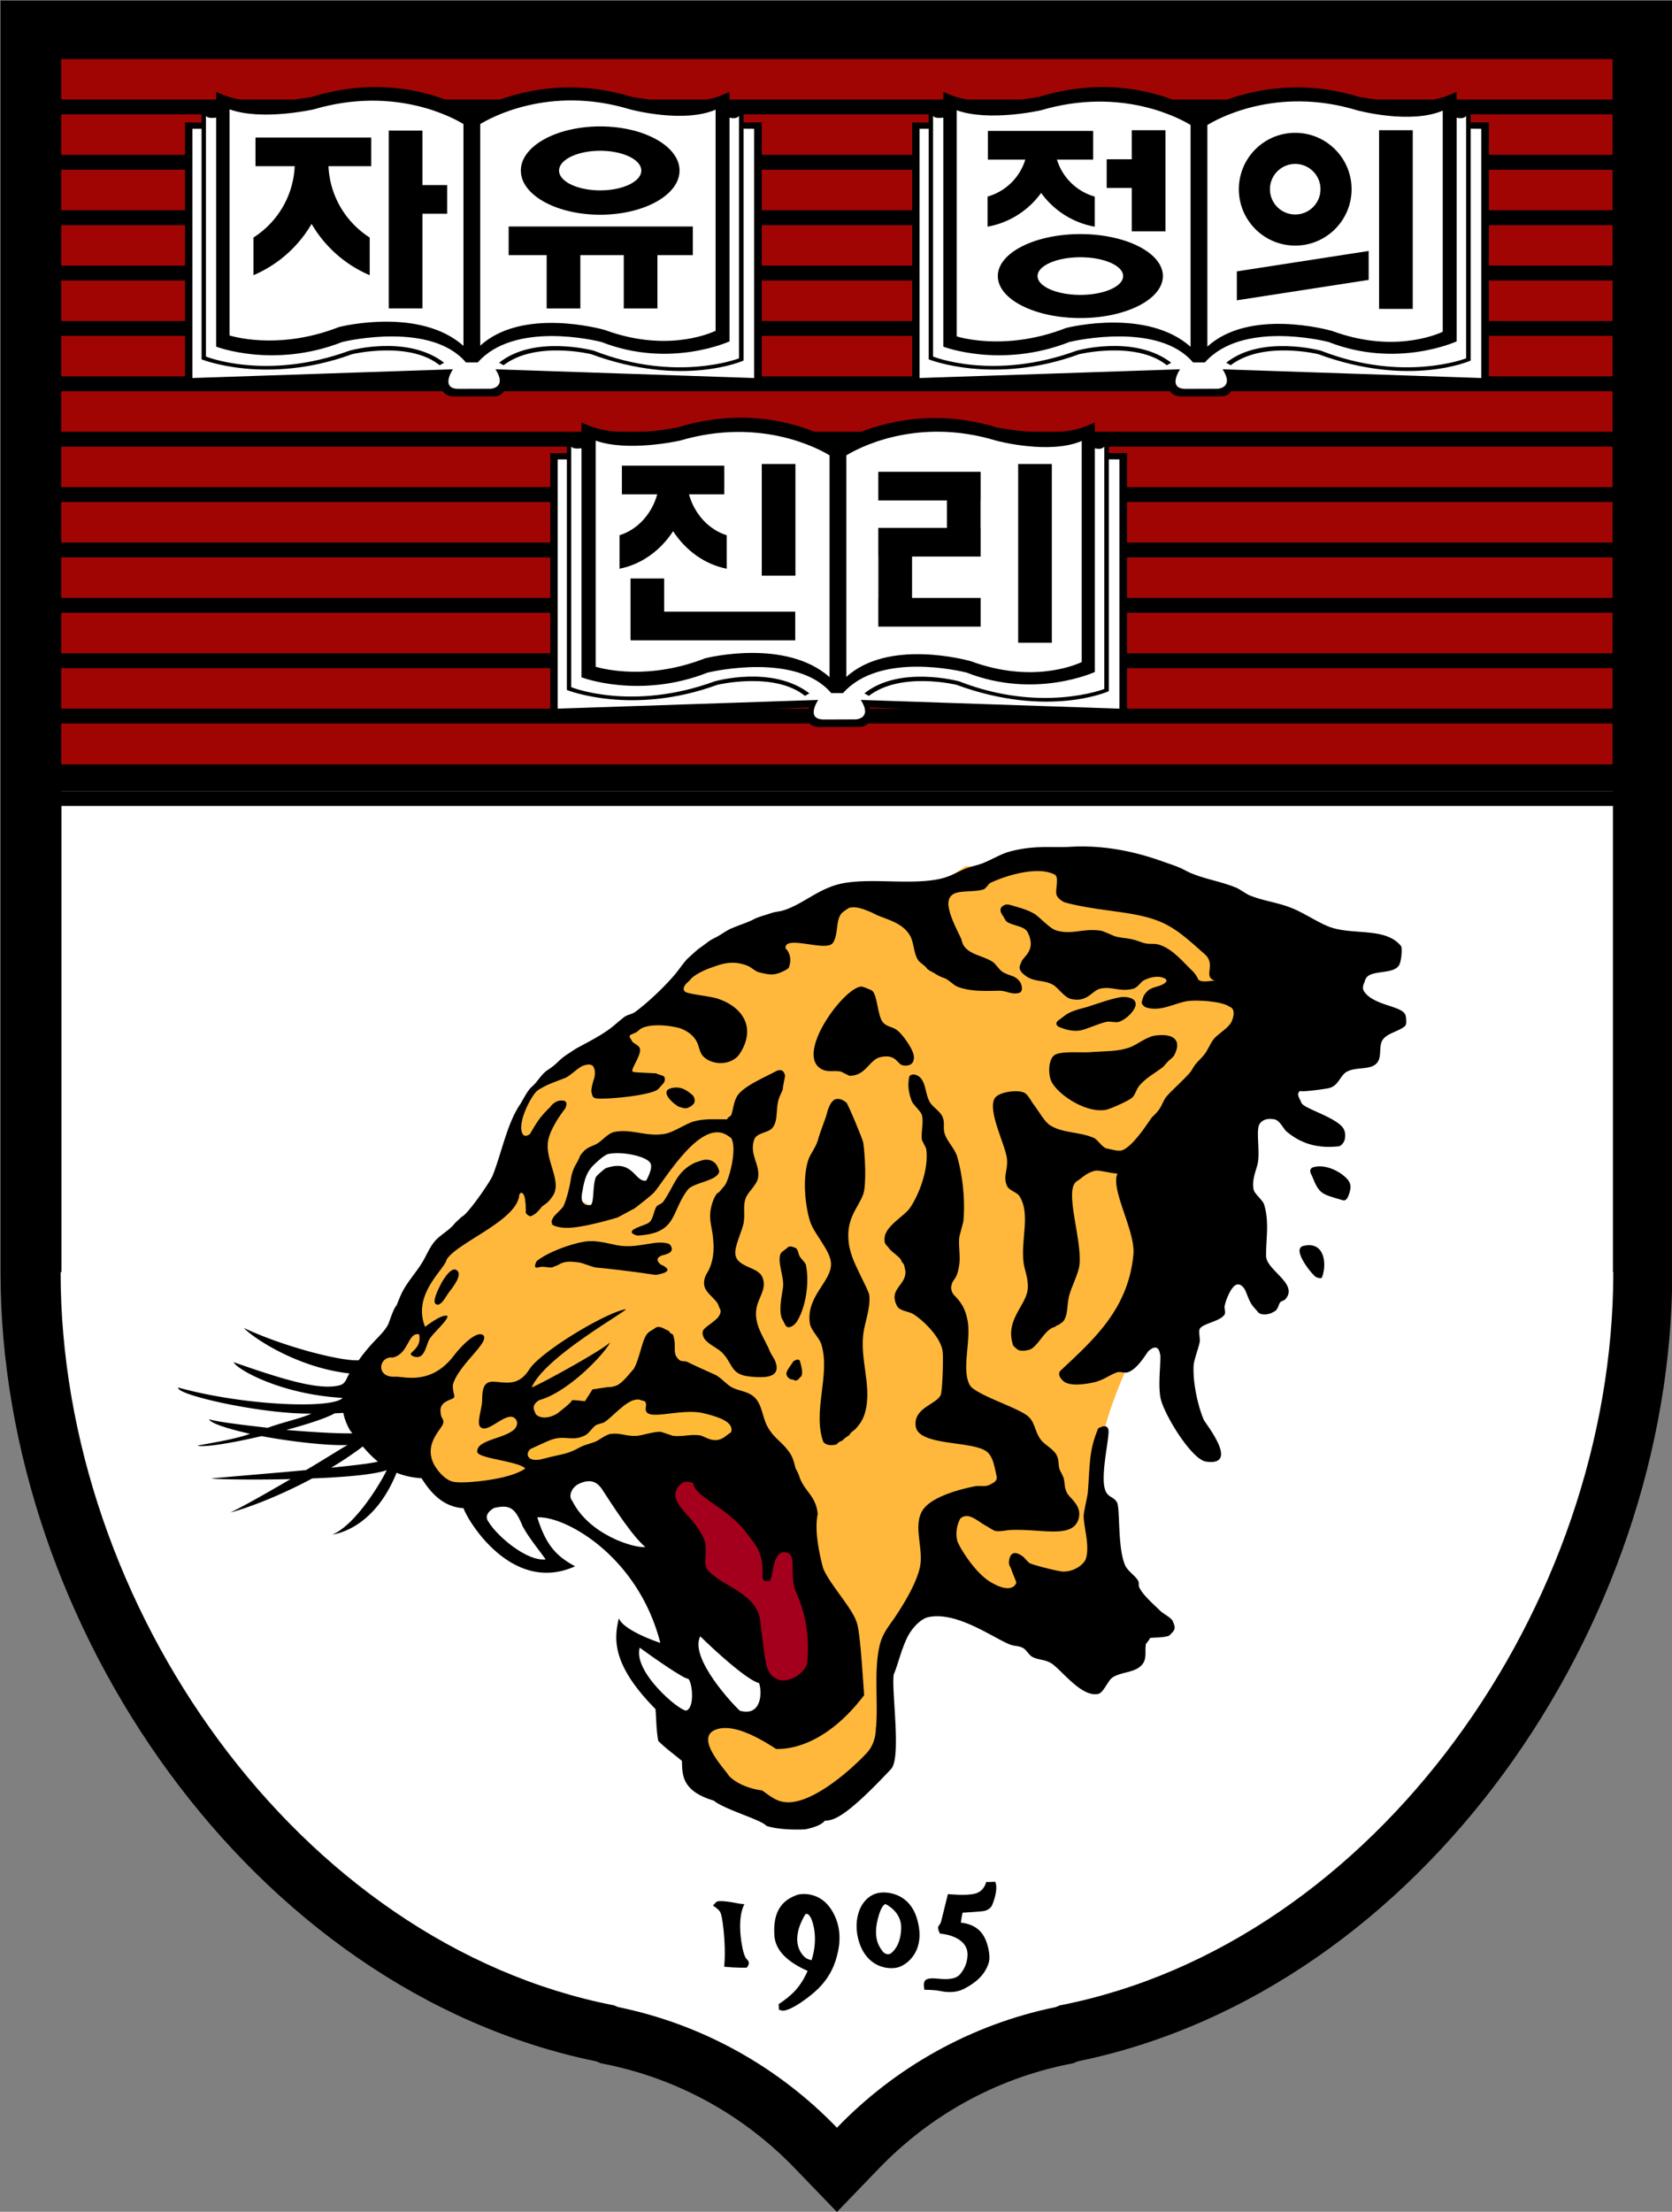 <svg xmlns="http://www.w3.org/2000/svg" width="276.359mm" height="365.418mm" viewBox="0 0 276.359 365.418"><rect x="0" y="0" width="276.359" height="365.418" fill="#808080" stroke="none"/><path d="M-554 1314.995h-609.964v-463.76c0-128.773 91.61-262.067 217.362-287.83l1.605-.678 2.084-.426c26.261-5.375 50.043-18.481 68.777-37.907l15.358-15.928 15.359 15.928c18.732 19.426 42.516 32.532 68.776 37.907l2.084.426 1.603.679C-645.202 589.168-554 722.462-554 851.235Z" style="fill:#000;fill-opacity:1;fill-rule:nonzero;stroke:none" transform="matrix(.453 0 0 -.453 527.363 595.791)"/><path d="M-575.644 851.235v175.42h-566.1v-175.42h-.298c0-121.677 86.862-244.942 201.96-267.42l1.446-.61c31.04-6.353 58.68-22.04 79.858-44.002 21.179 21.961 48.817 37.65 79.859 44.001l1.443.611c115.099 22.478 201.964 145.743 201.964 267.42z" style="fill:#fff;fill-opacity:1;fill-rule:nonzero;stroke:none" transform="matrix(.453 0 0 -.453 527.363 595.791)"/><path d="M-1141.82 1293.658v-257.222h566.031v257.222z" style="fill:#a00504;fill-opacity:1;fill-rule:nonzero;stroke:none" transform="matrix(.453 0 0 -.453 527.363 595.791)"/><path d="M-1149.348 1273.499v5.418h583.696v-5.418zM-1149.348 1253.303v5.419h583.696v-5.42zM-1149.348 1233.103v5.42h583.696v-5.42zM-1149.348 1212.908v5.418h583.696v-5.418zM-1149.348 1192.712v5.418h583.696v-5.418zM-1149.348 1172.517v5.418h583.696v-5.418zM-1149.348 1152.317v5.418h583.696v-5.418zM-1149.348 1132.122v5.417h583.696v-5.417zM-1149.348 1111.925v5.418h583.696v-5.418zM-1149.348 1091.73v5.416h583.696v-5.417zM-1149.348 1071.529v5.42h583.696v-5.42zM-1149.348 1051.334v5.418h583.696v-5.418zM-1149.348 1021.273v5.42h583.696v-5.42z" style="fill:#000;fill-opacity:1;fill-rule:nonzero;stroke:none" transform="matrix(.453 0 0 -.453 527.363 595.791)"/><path d="M-1009.582 750.531c.42-.497-2.142-.232-2.364-.26-4.875-.647-13.03-2.172-15.954-1.849l5.623 3.31c.663.253 2.103 1.375 2.745 1.833 1.6 1.233 4.709 2.9 6.492 3.93 0 0 1.806-5.01 3.458-6.964zM-1084.802 1273.165s-1.227-.873-4.909.291v-3.784h-5.523v-93.735l94.211 3.494s-2.761-7.279 2.763-7.57h14.73s3.682 1.166 2.15 6.988l93.598-2.912v92.861l-5.832.874v4.076s-2.454-.874-5.216-.292z" style="fill:#fff;fill-opacity:1;fill-rule:nonzero;stroke:none" transform="matrix(.453 0 0 -.453 527.363 595.791)"/><path d="M-984.233 1170.666c.43.06 3.104-.304 4.249 2.419.903 2.145-.149 4.682-.149 4.682l93.917-3.181v95.982h-6.646v5.335s-1.327-2.568-5.118-1.74v7.517l-3.592-1.469c-12.44-4.796-33.365.12-31.587-.472-34.984 10.964-60.31-6.781-58.836-5.487.98-.867-23.352 16.608-58.833 5.487 1.778.592-17.863-4.196-30.863.472l-3.594 1.47v-7.496c-3.865-.9-5.326 1.718-5.326 1.718v-5.39l-6.046.056v-95.983l94.47 3.18s-1.33-2.12-.479-4.923c.444-1.467 2.285-2.22 4.196-2.22l14.237.042m-5.599 12.36c13.379 15.172 42.96 7.991 45.1 7.466 24.983-9.822 46.752.219 46.752.219v81.572c2.877-.67 3.461.695 3.461.695v-88.455s-22.898-8.975-52.961 2.78c0 0-21.687 5.94-34.563-4.382l1.623-.912c11.799 9.008 31.988 4.02 31.988 4.02 33.494-12.286 55.57-2.32 55.57-2.32v84.567l3.855-.027v-90.905l-94.368 3.183c4.4-6.815-1.814-7.103-1.814-7.103l-11.582-.042c-7.01-.01-2.124 7.145-2.124 7.145l-95.069-3.183v90.905h3.353v-84.101s23.689-9.53 54.88 1.88c0 0 20.79 4.989 31.987-4.02l1.624.913c-13.593 10.418-34.562 4.381-34.562 4.381-30.313-11.086-52.34-2.123-52.34-2.123v87.799s.359-1.134 3.737-.668v-83.53s21.046-8.11 46.03 1.712c2.147.525 32.585 7.34 45.1-7.466h4.323z" style="fill:#000;fill-opacity:1;fill-rule:nonzero;stroke:none" transform="matrix(.453 0 0 -.453 527.363 595.791)"/><path d="M-934.322 1275.333c-29.56 8.987-51.3-3.328-54.609-5.37v-80.821c15.334 14.018 44.075 6.125 45.421 5.738 21.807-8.047 37.5-1.689 40.454-.317v80.647c-11.637-5.009-30.401-.109-31.266.123zM-1049.675 1275.331c-.875-.2-19.104-4.179-30.72 0v-82.478c3.421-.997 19.507-4.882 39.899 3.072l.068.026.07.017c1.244.31 29.515 7.135 45.303-6.899v80.89c-3.287 2.03-24.775 14.179-54.62 5.369z" style="fill:#fff;fill-opacity:1;fill-rule:nonzero;stroke:none" transform="matrix(.453 0 0 -.453 527.363 595.791)"/><path d="M-1010.02 1267.586h-12.283v-64.846h12.284v34.517h9.017v10.452h-9.018zM-911.37 1232.608h-67.187v-10.448h13.865v-19.443h12.285v19.443h15.845v-19.443h12.283v19.443h12.91zM-974.114 1253c0 8.893 12.96 16.103 28.946 16.103 15.988 0 28.949-7.21 28.949-16.102s-12.96-16.102-28.949-16.102c-15.985 0-28.946 7.21-28.946 16.102m28.946-7.219c8.287 0 15.005 3.233 15.005 7.219s-6.718 7.218-15.005 7.218c-8.286 0-15.002-3.232-15.002-7.219 0-3.985 6.716-7.218 15.002-7.218zM-1028.705 1265.05h-42.238v-10.45h14.312c-.484-10.943-6.359-20.479-15.045-26.017v-13.738c8.927 3.79 16.365 10.398 21.21 18.703a44.924 44.924 0 0 1 21.207-18.703v13.738c-8.684 5.538-14.558 15.074-15.043 26.017h15.597z" style="fill:#000;fill-opacity:1;fill-rule:nonzero;stroke:none" transform="matrix(.453 0 0 -.453 527.363 595.791)"/><path d="M-819.488 1273.165s-1.228-.873-4.91.291v-3.784h-5.524v-93.735l94.212 3.494s-2.762-7.279 2.762-7.57h14.732s3.683 1.166 2.148 6.988l93.598-2.912v92.861l-5.83.874v4.076s-2.455-.874-5.219-.292z" style="fill:#fff;fill-opacity:1;fill-rule:nonzero;stroke:none" transform="matrix(.453 0 0 -.453 527.363 595.791)"/><path d="M-718.922 1170.666c.434.06 3.106-.304 4.248 2.419.903 2.145-.145 4.682-.145 4.682l93.914-3.181v95.982h-6.644v5.335s-1.325-2.568-5.117-1.74v7.517l-3.597-1.469c-12.436-4.796-33.361.12-31.586-.472-34.98 10.964-60.31-6.781-58.83-5.487.977-.867-23.355 16.608-58.835 5.487 1.775.592-17.865-4.196-30.864.472l-3.595 1.47v-7.496c-3.866-.9-5.324 1.718-5.324 1.718v-5.39l-6.046.056v-95.983l94.467 3.18s-1.328-2.12-.476-4.923c.442-1.467 2.283-2.22 4.196-2.22l14.234.042m-5.597 12.36c13.378 15.172 42.96 7.991 45.1 7.466 24.982-9.822 46.753.219 46.753.219v81.572c2.876-.67 3.461.695 3.461.695v-88.455s-22.898-8.975-52.962 2.78c0 0-21.686 5.94-34.564-4.382l1.621-.912c11.802 9.008 31.99 4.02 31.99 4.02 33.495-12.286 55.571-2.32 55.571-2.32v84.567l3.855-.027v-90.905l-94.368 3.183c4.4-6.815-1.814-7.103-1.814-7.103l-11.58-.042c-7.012-.01-2.127 7.145-2.127 7.145l-95.068-3.183v90.905h3.354v-84.101s23.688-9.53 54.879 1.88c0 0 20.79 4.989 31.987-4.02l1.623.913c-13.593 10.418-34.562 4.381-34.562 4.381-30.312-11.086-52.337-2.123-52.337-2.123v87.799s.357-1.134 3.734-.668v-83.53s21.048-8.11 46.03 1.712c2.149.525 32.587 7.34 45.1-7.466h4.324z" style="fill:#000;fill-opacity:1;fill-rule:nonzero;stroke:none" transform="matrix(.453 0 0 -.453 527.363 595.791)"/><path d="M-669.012 1274.99c-29.558 8.987-51.3-3.329-54.61-5.371v-80.822c15.334 14.017 44.077 6.125 45.424 5.741 21.804-8.05 37.495-1.69 40.452-.32v80.647c-11.635-5.008-30.4-.108-31.266.124zM-784.363 1274.985c-.875-.197-19.104-4.176-30.723.01v-82.48c3.423-.995 19.508-4.879 39.9 3.074l.068.026.07.016c1.244.312 29.513 7.136 45.302-6.899v80.89c-3.283 2.029-24.775 14.18-54.617 5.368z" style="fill:#fff;fill-opacity:1;fill-rule:nonzero;stroke:none" transform="matrix(.453 0 0 -.453 527.363 595.791)"/><path d="M-660.97 1267.732v-65.18h12.285v65.18zM-664.773 1223.678l.004-10.55-48.096-7.445-.006 10.548 48.098 7.447zM-751.203 1230.836h12.284v36.896h-12.284v-10.609h-9.151v-10.45h9.15zM-712.135 1246.206c0 11.356 9.208 20.562 20.566 20.562 11.354 0 20.562-9.207 20.562-20.562 0-11.358-9.208-20.563-20.562-20.563-11.358 0-20.566 9.205-20.566 20.563m20.566-9.22c5.09 0 9.216 4.13 9.216 9.22 0 5.088-4.126 9.217-9.216 9.217-5.091 0-9.22-4.129-9.22-9.217 0-5.09 4.129-9.22 9.22-9.22zM-800.08 1214.524c0 8.455 13.481 15.312 30.111 15.312 16.63 0 30.114-6.857 30.114-15.312 0-8.456-13.484-15.31-30.114-15.31-16.63 0-30.11 6.854-30.11 15.31m30.11-6.862c8.62 0 15.607 3.074 15.607 6.862 0 3.79-6.987 6.864-15.607 6.864s-15.608-3.074-15.608-6.864c0-3.788 6.989-6.862 15.608-6.862zM-784.28 1244.851c4.588-6.348 11.533-10.878 19.551-12.314v10.98a20.157 20.157 0 0 0-13.779 13.489h13.217v10.45h-38.408v-10.45h13.646a20.153 20.153 0 0 0-13.779-13.49v-10.979c8.02 1.436 14.964 5.966 19.551 12.314z" style="fill:#000;fill-opacity:1;fill-rule:nonzero;stroke:none" transform="matrix(.453 0 0 -.453 527.363 595.791)"/><path d="M-951.516 1152.578s-1.227-.873-4.91.292v-3.785h-5.524v-93.733l94.212 3.492s-2.762-7.277 2.763-7.569h14.73s3.683 1.164 2.148 6.986l93.6-2.909v92.86l-5.83.873v4.076s-2.457-.873-5.218-.29z" style="fill:#fff;fill-opacity:1;fill-rule:nonzero;stroke:none" transform="matrix(.453 0 0 -.453 527.363 595.791)"/><path d="M-850.949 1050.08c.432.061 3.104-.306 4.25 2.417.902 2.147-.148 4.684-.148 4.684l93.914-3.182v95.983h-6.644v5.335s-1.326-2.568-5.117-1.74v7.515l-3.594-1.468c-12.44-4.797-33.363.12-31.586-.471-34.983 10.962-60.31-6.782-58.834-5.489.978-.866-23.353 16.608-58.834 5.489 1.776.591-17.864-4.196-30.864.471l-3.593 1.468v-7.494c-3.869-.9-5.326 1.719-5.326 1.719v-5.39l-6.047.056v-95.984l94.47 3.182s-1.33-2.122-.479-4.925c.443-1.466 2.284-2.22 4.196-2.22l14.236.044m-5.597 12.358c13.378 15.17 42.958 7.992 45.099 7.468 24.983-9.823 46.753.217 46.753.217v81.571c2.876-.67 3.46.698 3.46.698v-88.457s-22.898-8.975-52.962 2.782c0 0-21.686 5.937-34.56-4.383l1.62-.912c11.798 9.008 31.989 4.018 31.989 4.018 33.495-12.284 55.57-2.32 55.57-2.32v84.568l3.855-.026v-90.904l-94.368 3.182c4.4-6.815-1.815-7.104-1.815-7.104l-11.58-.042c-7.01-.01-2.124 7.145-2.124 7.145l-95.07-3.182v90.905h3.354v-84.102s23.688-9.528 54.876 1.88c0 0 20.794 4.99 31.99-4.018l1.624.912c-13.593 10.418-34.561 4.383-34.561 4.383-30.315-11.087-52.34-2.124-52.34-2.124v87.8s.358-1.135 3.737-.67v-83.53s21.045-8.11 46.028 1.713c2.149.525 32.587 7.337 45.1-7.468h4.325z" style="fill:#000;fill-opacity:1;fill-rule:nonzero;stroke:none" transform="matrix(.453 0 0 -.453 527.363 595.791)"/><path d="M-800.737 1154.515c-29.559 8.986-51.3-3.329-54.61-5.371v-80.82c15.335 14.015 44.075 6.124 45.423 5.74 21.806-8.05 37.498-1.692 40.456-.319v80.646c-11.638-5.009-30.403-.109-31.27.124zM-916.089 1154.512c-.875-.198-19.103-4.178-30.722 0v-82.48c3.424-.994 19.508-4.878 39.902 3.074l.067.025.069.018c1.245.31 29.516 7.134 45.304-6.9v80.89c-3.287 2.03-24.778 14.18-54.62 5.368z" style="fill:#fff;fill-opacity:1;fill-rule:nonzero;stroke:none" transform="matrix(.453 0 0 -.453 527.363 595.791)"/><path d="M-792.656 1145.984v-65.18h12.283v65.18zM-886.214 1145.984v-40.738h12.285v40.738zM-921.813 1104.22h-12.285v-22.348h.044v-.198h60.059v10.45h-47.819v12.096zM-843.69 1132.694h25.03v-10.007h-25.03v-10.45h.03v-15.107h-.03v-10.449h37.35v10.449h-25.035v15.108h25.034v10.449h-.036v10.007h.036v10.451h-37.35zM-912.767 1134.922h12.87v10.45h-37.35v-10.45h12.899c-2.008-7.215-7.203-12.87-13.761-14.924v-12.21c8.019 1.596 14.964 6.636 19.552 13.695 4.587-7.059 11.531-12.1 19.552-13.694v12.21c-6.56 2.053-11.753 7.708-13.762 14.923z" style="fill:#000;fill-opacity:1;fill-rule:nonzero;stroke:none" transform="matrix(.453 0 0 -.453 527.363 595.791)"/><path d="M-1028.588 780.894c.435-.514-2.215-.238-2.446-.27-5.042-.666-13.48-2.244-16.505-1.914l5.817 3.43c.685.257 2.177 1.42 2.839 1.89 1.655 1.28 4.873 3.003 6.717 4.07 0 0 1.868-5.185 3.578-7.206z" style="fill:#fff;fill-opacity:1;fill-rule:nonzero;stroke:none" transform="matrix(.453 0 0 -.453 527.363 595.791)"/><path d="m-962.028 771.92-26.793-3.149-26.793 9.454-4.73 26.796-6.303 12.61 12.608 15.76 1.743 9.807 6.306 14.188 11.557 9.982 17.63 16.147 3.025 18.916-1.038 8.628 12.788 13.748 14.185 7.879 22.067 17.339 20.49 17.335 29.946 9.456 18.912 12.609 25.219-3.152 19.33 12.995 24.801-.386 34.675-9.457 42.555-18.913 20.49-14.182-3.153-22.066-12.61-11.036-18.912-45.705-12.61-18.914-4.728-18.913s-23.642-40.98-22.066-63.045c1.577-22.066-4.728-50.435-4.728-50.435l-40.979 4.726-18.913-1.574-8.03-13.802s-6.155-12.992-4.579-17.721c1.576-4.728 0-17.337 0-17.337l-15.762-15.761-16.512-11.208-21.314 8.055-12.61 11.033-6.304 18.914 48.86 31.523-59.892 66.196z" style="fill:#ffb83c;fill-opacity:1;fill-rule:nonzero;stroke:none" transform="matrix(.453 0 0 -.453 527.363 595.791)"/><path d="m-954.504 878.53 8.275-4.336 5.516 10.64 14.186-1.576 3.94 8.67-16.944 8.273-12.608-6.305z" style="fill:#fff;fill-opacity:1;fill-rule:nonzero;stroke:none" transform="matrix(.453 0 0 -.453 527.363 595.791)"/><path d="M-681.754 849.47c1.78 4.717.945 13.194-6.808 11.351-4.658-1.089 3.472-10.87 4.54-11.35 2.251-1.01 2.268 0 2.268 0m-3.784 37.073c2.79-6.93 3.361-6.726 11.348-9.08 1.376-.403 1.965 1.396 2.272 2.267.422 1.304.947 2.91 0 4.541-1.542 2.656-7.777 6.622-12.862 5.298-2.413-.617-.758-3.026-.758-3.026zM-874.693 818.742c.051-.132 1.733 1.41 2.502 0-.652 1.194 1.878-4.77 0-5.838l-.728-.823c-1.139-.846-1.774-.011-1.774-.011-1.683-.159-2.725 1.471-2.502 2.504.26 1.193 2.346 3.675 2.502 4.168zM-876.94 860.065c.85 1.044 2.057.355 3.024 0 .9-.309.993-2.059 1.514-3.029.308-.613 2.128-2.433 2.27-3.026 1.42-6.642-.056-15.337-3.027-20.425-.899-1.54-2.252-2.396-3.18-2.445-1.274-.068-1.69 1.83-2.115 2.445-1.892 2.695-.45 9.032 0 12.102.544 3.811-2.536 10.001-.621 12.727 0 0 2.113 1.625 2.135 1.651zM-967.567 853.022c1.612.517 3.937-.35 4.953-.019l2.143.874c2.53 1.652 5.052 1.163 7.556.9 1.304-.136 5.051-1.772 6.32-1.864 2.008-.143 11.526-1.147 21.739-2.686-.07.049 5.316.731 4.035 2.271.822-.99-.233.864-2.269 1.512l-.756.757c.118.119-1.682 1.556 1.513 2.695-1.215-.43 2.16.408 2.803 1.098 1.385 1.492-.533 3.015-.533 3.015-4.842 1.548-10.218-1.478-17.4-.754-3.57.378-8.56 2.388-13.619 1.512-5.46-.92-13.4-3.968-17.24-7.044 0 0-1.79-3.086.755-2.267zM-906.979 892.255c4.942.32 5.184-4.792 5.275-4.21-.57-3.643-9.423-3.986-11.55-6.798-6.244-8.155-3.625-15.888-18.334-16.664 0 0-2.936.635-1.822 1.853.943 1.032 4.456 1.948 5.78 2.705 1.917 1.133 1.797 4.139 3.028 6.053.284.474 1.914 1.063 2.27 1.513 4.184 5.579 4.677 11.217 11.86 14.5.349.159 2.95 1.012 3.493 1.048z" style="fill:#000;fill-opacity:1;fill-rule:nonzero;stroke:none" transform="matrix(.453 0 0 -.453 527.363 595.791)"/><path d="M-859.86 914.05c1.674.95 3.29-.024 4.504-.95.596-.453 5.975-13.37 6.18-14.657.672-4.736 1.226-15.46-.062-18.929-1.817-4.844-6.215-8.582-5.285-17.188.54-5.04 2.783-8.941 4.842-13.337.304-.652 2.507-4.966 2.656-5.918.674-4.62-1.712-10.575-2.133-14.296-1.112-9.298 2.567-17.762 1.124-26.552-.666-3.873-1.835-5.812-3.947-8.157l-1.77-1.44c-.396-.953-1.187-1.227-2.041-1.851l-1.113-1.04c-1.506-.362-1.63-1.268-2.333-1.414-3.944-.825-4.694 1.482-4.502.953-4.08 11.244 2.698 24.635-.733 35.62-.81 2.57-3.847 5.114-4.206 7.754-1.375 9.833 7.843 15.044 7.75 21.626-.078 4.762-6.205 10.846-7.66 15.475-1.75 5.52-2.933 15.911-.532 22.741.568 1.656 2.677 4.452 3.318 6.673 1.15 4.163 2.84 7.71 3.48 10.45.207.962.76 2.167 1.196 2.98.13.3.963 1.285 1.267 1.458zM-919.307 918.315c3.711.995 6-1.04 7.566-2.267 1.491-1.17 1.35-3.642 0-3.782 1.094.113-1.39-1.107-1.194-.97-.946-.665-2.354-.046-3.347.212-1.277.354-7.706 5.578-3.025 6.807zM-742.382 937.565c6.703.793 9.604-1.86 6.513-7.522l-1.258-1.236c-.547-.163-2.325-2.45-2.788-2.832-3.148-2.354-6.137-3.871-8.6-6.802-.901-1.038-1.586-3.555-2.625-4.376-1.642-1.261-7.992-4.105-9.635-4.382-8.018-1.283-18.993 6.79-20.142 11.387-1.04 4.022-.024 7.84 1.752 8.758 2.623 1.359 9.879.712 12.26.875 6.24.492 10.127.136 14.89 1.753 2.843.985 6.157 3.997 9.633 4.377zM-776.673 940.257s3.748-1.592 7.16-.755c2.367.58 6.809 2.598 9.08 3.026 1.347.283 3.215-.38 4.539 0 3.64 1.11 10.4 8.294 2.269 9.078-2.908.306-11.703-3.05-14.374-3.783-2.766-.733-4.464-1.14-6.757-2.392-.614-.309-3.76-2.868-3.357-2.428 0 0-2.082-1.71 1.44-2.746zM-834.574 926.64c-2.337.3-2.389 4.326-8.323 3.027-4.137-.9-5.319-6.929-11.347-6.81l-3.027 1.512c-2.647.57-4.54-.306-6.81.757-10.708 5.038 8.205 30.568 14.377 30.263.33 0 3.378-1.159 3.782-1.514 1.938-1.678 1.914-8.819 3.782-11.347 1.325-1.824 3.453-1.656 5.296-3.026 1.962-1.493 5.579-6.526 6.052-9.08 0 0 1.035-4.404-3.782-3.783z" style="fill:#000;fill-opacity:1;fill-rule:nonzero;stroke:none" transform="matrix(.453 0 0 -.453 527.363 595.791)"/><path d="M-714.622 942.995c-1.026-2.76-5.263-4.75-6.944-7.09-.945-1.275-1.993-3.748-2.964-5.025-1.583-2.01-1.88-1.959-3.533-3.946l-1.065-1.62c-.688-1.938-8.441-8.425-9.838-10.59-.853-1.324-1.284-2.717-2.205-4.065-1.41-1.99-2.304-2.322-3.089-3.5-2.2-3.241-6.554-9.695-10.122-11.348-1.608-.71-3.876.14-6.051.567-1.562.331-3.169 3.167-4.541 3.782-5.318 2.363-11.158 1.677-15.887 4.54-2.268 1.37-4.373 5.462-6.052 7.566-1.112 1.392-2.128 3.923-3.782 4.54-2.719 1.038-9.34.093-10.592-2.272-2.53-4.703 4.02-16.975 4.539-21.94.426-4.302-1.536-6.24 0-9.835.758-1.796 3.57-2.27 4.54-3.782 4.137-6.48.496-15.532 1.513-24.21.306-2.67 1.913-5.959 1.512-9.834-.662-6.029-8.463-11.278-5.296-20.427.143-.448 2.388-1.995 1.514-1.513 1.206-.663 3.238-.426 4.54 0 2.53.877 4.939 5.959 7.564 7.567.355.235 1.206.709 1.702.709.236.521.97.566 1.324.803 1.135.852 1.608.875 2.271 2.27 1.086 2.435.662 4.894 1.512 8.32.71 2.958 3.428 8.015 3.783 11.348.946 9.244-5.785 27.4-.978 30.39 1.834 1.14 3.694 3.278 6.839 3.848 1.582.305 7.26-1.445 8.607-.948 1.585.614 3.69-.026 5.2.755 2.319 1.254 5.804 6.164 7.08 8.46 1.277 2.362 2.096 5.371 3.514 7.428.827 1.252 2.837 1.796 3.782 3.025 1.23 1.634 1.086 3.524 2.27 5.298 1.37 2.127 3.806 4.201 5.223 6.259 1.23 1.819 1.846 4.023 3.1 5.844 3.969 5.861 9.394 6.652 13.316 12.68l2.912 4.657c2.988 6.105 1.1 9.544-.343 12.927-3.12 7.234-16.156.077-17.4 3.781-.15.446-1.088 1.866-1.513 2.27-3.403 3.237-7.352 8.181-12.103 9.835-2.436.85-3.5.093-6.054.754l-3.067 1.048c-3.31.899-3.505.563-6.766 1.223-1.371.284-4.659 2.082-6.054 2.27-6.454.899-10.048-1.605-15.886 0-2.744.758-6.236 5.066-8.364 6.25-2.766 1.536-5.238 2.104-8.322 3.025-1.23.368-1.881.346-2.735-.136-1.682-.943-1.144-2.476-.29-3.646.51-.698.922-1.844 1.512-2.27 2.175-1.513 6.384-1.49 7.566-3.783 3.38-6.572-1.567-8.873-2.23-10.789-.425-1.18-1.302-2.171 0-3.781.707-.871 2.153-1.892 3.028-2.27 3.049-1.278 5.46-.756 8.321-2.27 2.08-1.087 4.208-4.727 6.808-5.294 6.03-1.302 7.52 3.094 10.592 3.783 4.35.993 7.093-1.35 12.103 0 1.634.446 2.626 2.458 3.784 3.025 2.861 1.488 5.741 1.7 7.565.756 0 0 2.016-.883-.755-2.27-1.611-.804-2.932-.837-4.54-1.688-1.44-.735-2.842-3.322-2.058-1.997-.589-.997-1.061-2.931-.968-3.125.412-.852 1.042-1.346 1.512-1.511 5.226-1.797 10.616 1.607 15.132 2.269 3.381.52 12.767-.001 15.416-2.08 0 0 2.598-.434.891-5.017zM-926.922 891.14c1.325-2.01-1.596-6.518-1.363-6.464-4.224-1.011-4.65 8.041-14.792 4.492-.522-.184-3.415-2.75-3.63-3.223-1.276-2.673-.611-9.525-1.925-10.218.03.015-3.987-.995-3.206 4.004 1.243 7.952 2.78 9.413 6.809 12.864.477.408 2.046 1.596 2.803 1.737 4.798 1.064 13.674-.736 15.304-3.192m31.448 23.82c-1.063-2.175-1.043-3.973-1.893-6.477-.119-.331-1.277-.71-1.514-1.515-4.467 0-8.345.309-12.104-.755-3.001-.828-7.306-3.948-10.592-4.538-6.737-1.161-11.89 1.865-18.155.756-2.79-.474-4.622-3.359-6.938-4.538-1.986-.97-2.714-.937-4.346-2.377l-1.385-1.62c-.215-.594-.86-2.077-1.311-2.802-1.337-2.155-1.956-4.21-2.24-6.384-.305-2.222-1.56-7.341-2.695-9.516-.543-.99-3.427-3.3-3.783-4.27-.26-.638-.947-1.297 0-2.268-1.036 1.061-.875-1.016 4.645-1.252 5.935-.25 19 3.783 19 3.783l6.297 3.388c1.197.968 6.065 4.64 7.13 5.914 4.608 5.63 16.75 26.294 26.254 20.856l1.737-1.185c2.247-3.782-.616-14.713-2.27-17.197l-2.153-2.56c-1.679-.566-2.927-4.937-3.164-7.04-.401-3.192.542-6.23.778-8.004.472-3.852.937-8.793-1.514-13.616-.493-.97-1.89-2.648-1.512-5.298.425-2.977 4.657-5.107 5.295-7.566.308-1.228 1.398-1.51 0-3.781-.797-1.295-4.305-3.498-5.295-4.538-1.349-1.416-.172-3.581.777-4.448 2.584-2.354 4.707-2.694 6.788-5.388 2.861-3.71 2.696-6.927 9.078-7.566 5.012-.471 12.038-.82 9.08 6.051l-1.514 2.58c-1.726 4.398-4.895 8.414-5.295 13.309-.544 6.218 4.468 9.292 2.27 14.373-1.68 3.855-9.222 3.383-9.836 8.322-.355 2.862 2.577 8.75 3.026 11.348.615 3.665-.355 6.005.757 9.08.78 2.268 4.137 4.8 4.538 7.566.662 4.94-3.19 8.11-1.512 13.616.85 2.839 5.248 2.508 6.808 4.54 2.128 2.861.992 6.666 2.27 10.59.141.5 1.18 2.792 1.417 3.311-.142.119.853 5.013.853 5.013-.662 3.007-2.552 1.773-2.788 1.94-4.09-2.272-13.098-5.863-14.989-9.837z" style="fill:#000;fill-opacity:1;fill-rule:nonzero;stroke:none" transform="matrix(.453 0 0 -.453 527.363 595.791)"/><path d="M-651.26 944.69c-.732 3.702-10.745 3.465-14.815 8.428-1.551 1.891-.4 3.12 0 4.54 1.137 4.302 10.305 1.742 12.441 5.615.853 1.546 1.171 6.269.65 6.915-5.739 7.098-17.967 3.711-26.5 7.141-4.183 1.678-9.315 5.153-13.619 6.808-5.438 2.102-9.715 2.363-15.13 4.538-1.277.519-3.677 2.325-4.953 2.818-6.053 2.437-10.935 2.926-16.985 5.505-.64.284-2.55 1.34-3.308 1.648-2.458 1.062-3.22 1.211-5.773 2.135-9.362 3.403-21.253 6.415-34.8 5.565-5.933-.357-12.807.742-21.938-1.783-3.196-.882-7.614-3.595-10.593-4.54-2.056-.637-3.89-1.014-5.71-1.792-2.672-1.113-5.023-2.653-8.664-3.503-10.38-2.342-24.233.213-34.801-1.513-9.102-1.467-14.398-7.187-21.94-9.835-2.27-.781-3.214-.522-5.483-1.325-1.3-.449-4.378-1.3-5.488-1.89-3.098-1.607-5.176-2.081-8.698-3.593-1.797-.758-3.879-2.363-5.58-3.216-2.53-1.229-2.691-1.61-4.82-3.12l-1.705-1.23c-.023 0-3.71-3.263-4.159-3.783-1.418-1.585-2.838-3.687-4.163-5.297-3.806-4.49-9.645-10.07-14.375-13.616-1.701-1.254-2.954-.97-4.538-2.27-1.75-1.372-3.36-2.86-5.107-4.16-3.949-2.859-7.92-4.755-12.294-7.189l-2.746-1.797c-3.736-2.41-3.609-3.404-7.369-5.865-2.6-1.678-3.615-4.255-5.955-6.241-1.466-1.205-3.239-4.876-4.256-6.435-4.704-6.975-6.578-17.228-9.935-25.809-.992-2.485-9.267-14.4-11.349-15.133l-1.513-1.42c-1.157-.97-1.157-1.322-2.269-2.362-2.388-2.198-4.893-3.426-6.736-6.054-1.537-2.126-2.484-4.512-3.856-6.808-2.152-3.523-5.746-7.469-7.565-11.347-.688-1.442-1.214-2.844-1.751-4.208-.188-.259-.322-.441-.382-.516-.883-1.104-2.516-6.02-2.516-6.02-1.685-3.917-5.699-6.097-10.963-13.567-6.218-.47-27.42 4.93-41.907 11.774 3.283-3.569 19.485-14.487 38.532-16.587-1.244-1.889-1.324-3.761-3.67-4.344-7.617-1.889-20.843 2.258-38.584 8.439.985-2.415 16.64-11.653 39.737-13.018-3.393-3.99-35.14-3.043-59.988 3.78-.89-2.714 31.062-9.806 48.626-9.492-2.976-1.527-10.93-3.293-15.938-5.185-8.061.898-19.26 2.25-21.414 3.13.514-1.644 8.36-3.853 14.967-5.334-6.297-2.236-15.625-3.52-19.236-4.325 2.652-.699 12.816 1.023 23.424 3.49 9.29-1.75 23.58-3.583 31.387-3.243-1.926-1.02-9.323-5.733-15.175-9.155-14.885-1.371-31.063-2.658-34.6-3.059 2.001-.313 15.018-.543 28.982-.222-8.5-4.949-17.562-10.128-21.976-12.166 6.507 1.677 18.045 6.082 29.87 12.41 11.672.461 22.687 1.375 27.163 3.022-1.534-3.466-10.946-19.735-19.813-23.515 3.83.63 15.98 4.093 23.424 22.566 2.623-1.07 5.612-1.782 9.087-1.991 1.971-2.939 6.57-10.498 15.327-10.917 1.752-5.039 17.952-31.495 40.722-21.206-6.569 3.57-10.509 7.351-13.793 17.845 10.07.632 36.782-14.064 44.883-45.77-6.35 2.1-14.231 5.88-15.107 9.03-1.752-7.351-2.846-16.798 13.355-33.174.305-3.417.246-7.618 1.025-11.637 2.663-2.679 5.731-4.839 8.608-7.26.22-4.618-.437-10.917 11.603-14.487 4.161-3.359 17.297-6.925 19.268-9.237 3.94-1.258 9.853-1.472 14.013-1.258 0 0 5.693.95 7.225 3.147 2.91.19 6.79.242 24.302 18.964 3.696 4.356 0 28.488.876 34.366 1.751 4.2 2.439 8.155 4.847 13.34 0 0 2.359 5.22 6.86 7.318.278.1.564.187.862.25 10.165 2.273 23.263-7.208 29.505-9.832 2.221-.923 3.427-.426 5.295-1.515.898-.52 2.127-2.504 3.025-3.026 2.223-1.275 4.399-.945 6.81-2.267 3.665-2.012 11.064-12.673 17.4-11.347 1.986.422 3.57 4.984 5.295 6.049 3.003 1.891 7.115 1.679 9.836 3.783 3 2.365 1.772 5.107 2.268 8.323 0 .118 1.42 1.7 1.513 2.268 1.467.166 4.8.072 6.81.757.449.166 2.217 2.214 1.513 1.515 1.305 1.3.379 2.717 0 3.783-.474 1.298-3.499 2.763-4.538 3.782-2.247 2.223-6.123 5.528-7.566 8.321-.734 1.372.119 1.703-.756 3.027-1.089 1.654-3.665 3.307-4.54 5.294-2.86 6.504-1.749 20.981-3.006 23.027-1.167 1.9-2.645 1.655-3.802 3.452-2.578 3.972.488 16.86.756 21.94.213 4.05-3.784 1.513-3.784 1.513-3.309-8.11-2.907-11.727-3.781-23.453-.095-1.04-1.513-7.258-1.513-8.32-.072-4.09 2.387-11.018.756-15.888-.544-1.584-3.8-4.634-8.322-4.54-1.657.035-10.19 2.2-12.104 3.026-.38.168-2.195 2.214-2.27 2.27-4.188 3.268-5.131.184-5.295-1.512-.167-1.7.569-2.01.852-3.026.236-.948 1.914-4.572 1.79-4.902-.124-.332-1.542-4.382-9.452.362-5.956 3.57-11.744 13.426-12.104 15.13-.788 3.743.409 6.662 1.14 7.957 2.91 2.68 6.393-1.053 9.45-2.663.664-.329 2.52-1.665 3.442-1.853 1.63-.284 4.48.342 4.882.342 11.488.685 23.33-3.484 25.412 4.209 1.31 4.842-3.501 7.52-4.347 9.505-1.039 2.438-.513 2.555-1.15 5.322-.048.166-.885 1.957-1.003 2.146-1.253 2.035-.401 3.782-1.512 6.053-1.206 2.435-4.612 3.903-6.054 6.052-1.937 2.837-1.961 6.24-4.54 8.324-3.899 3.19-19.36 7.873-21.181 11.347-3.027 5.744.615 16.264-.757 23.452-.803 4.233-2.212 6.524-4.747 9.1-.985.998-1.49 2.5-1.087 3.917.66 2.483 2.014 1.803 2.809 7.408.441 3.128-.31 6.669 0 9.836.023.52 1.44 5.486 1.512 6.053.732 8.487-.472 17.28-2.27 23.454-.876 2.955-3.664 5.505-4.538 8.322-.757 2.386.142 3.71-.757 6.05-.828 2.127-3.405 3.548-4.54 5.299-1.986 3-1.39 8.095-4.538 9.833-2.32 1.279-3.147-.497-3.027 0-.667-2.758-.544-5.533.756-9.078.568-1.561 3.405-3.83 3.784-5.296.684-2.79-.402-6.195 0-9.08l1.512-3.025c1.23-7.637-2.98-17.707-6.052-21.939-2.104-2.839-8.7-6.409-9.078-10.593-.26-2.602.78-2.671 1.513-3.78.922-1.42 4.089-3.266 4.539-4.542.331-.992.71-.813 1.087-1.781l.427-2c.495-5.344-6.337-6.55-3.027-12.864.97-1.843 4.23-1.865 6.052-3.025 3.428-2.15 9.953-8.322 10.592-13.618.26-2.27-.047-14.326-.757-15.886-1.585-3.333-10.048-4.68-9.078-11.348 1.04-7.211 20.238-5.202 25.722-9.08 2.505-1.773 3.005-5.633 3.783-9.075.428-1.897-1.419-2.532-2.27-3.028-2.033-1.112-3.476-.214-6.052-.757-6.242-1.277-16.196-4.115-18.913-9.079-3.216-5.769.709-13.735-.756-20.426-1.326-5.958-5.842-13.31-9.08-18.158-2.01-2.955-4.54-5.88-5.533-10.042-2.191-8.958-.65-19.453-1.328-29.912l-.127-.146s.388-5.39-3.254-9.363c-4.189-4.57-18.538-18.059-28.756-18.059-3.795.14-5.4 1.401-9.486 4.341-2.627.281-8.613 1.681-12.115 5.32-1.022 1.96-12.342 13.406-5.254 16.654 6.714 3.081 17.515-3.636 22.476-6.857 2.045 0 16.64-.698 32.113 19.597-.73 10.637-1.606 24.213-2.774 26.735-1.606 5.176-10.362 14.416-12.26 19.874-1.168 4.48-3.212 13.299-1.898 19.456-.584 6.72-4.896 8.26-6.715 13.718a14.38 14.38 0 0 1-1.345 2.925c-.54 1.964-.87 3.797-2.077 5.592-2.766 4.09-5.358 5.017-7.816 9.013-2.577 4.186-2.081 9.409-6.052 12.105-2.246 1.538-5.178 1.656-7.565 3.026-1.797 1.039-3.996 3.642-6.052 4.54-2.39 1.063-3.068 1.38-5.43 2.445-1.231.567-3.341 1.55-4.406 2.092-1.063.545-2.174.026-3.027.756-2.907 2.46-.803 4.776-2.268 9.08-.166.472-1.301.567-1.513 1.513-1.254.309-3.371 2.277-5.026 1.068-2.255-1.647-2.88-1.139-4.242-4.658-.843-2.183-2.383-8.967-3.873-10.6-1.456-1.558-3.129-3.914-5.325-5.388-1.977-1.041-3.75-.896-3.75-.896l-5.694-.84-2.773-4.34s-3.064.42-4.671.42c-.438-1.12-4.23-3.918-5.4-4.899-4.817-2.798-7.736-.839-8.028.14-.292.98-1.752 2.8 1.46 4.76 11.093 3.078 24.667 17.914 25.835 21.135-1.46-2.1-24.374-14.836-28.61-16.516 4.526 10.778 32.697 26.594 34.448 28.553-7.298-1.12-31.235-15.536-35.322-21.974-4.088-6.439-8.757-4.62-13.136-4.48-4.38.14-3.941-4.478-4.087-7.277-.145-2.8-2.19-8.4-.439-9.38 2.92-2.519 10.655 7.7 13.137 2.24 1.313-6.16-14.596-5.878-14.45-10.916-.73-2.663 14.741-3.502 17.515-6.3-4.963-3.64-17.079-4.813-20.726-5.008-2.168-.115-4.224-.095-5.396.11-2.048.358-4.675 2.238-7.01 6.019-4.38 7.977 3.064 13.436 3.211 15.534.145 2.1-.876.981-1.022 4.34-.146 3.361 3.648 3.92 4.67 4.62 1.022.7-.292 1.68-.145 4.898 2.044 7.418 14.012 15.818 10.946 18.197-2.773 1.54-8.611-4.898-10.801-7.84-8.32-10.636-17.952-7.278-21.164-7.418-7.298-.42-6.057 7.559-.949 6.998 5.912 1.261 5.474 9.31 9.634 8.471 1.314-5.88-5.254-6.72-2.19-7.979 4.204-1.728 4.6 3.779 5.913 6.088 1.312 2.308 7.224 7.347 6.567 8.608-1.752.631-6.13-2.52-8.1-3.989-4.816 11.968 7.224 20.995 7.881 24.565 3.94 6.297 26.053 14.276 26.491 23.725l.599.61s.441.223 1.104-.882c.015-.024.025-.052.04-.077a9.146 9.146 0 0 0 .417-1.778c.051-.787-.017-1.455-.017-1.455l.087.903c.16-1.462.12-2.725.144-2.43v-1.514c.279-.84 1.358-1.253 1.552-1.359.44.077 1.697.512 2.853 1.806.155.174 1.4 1.428 1.4 1.689 2.15 1.537 2.565 1.79 4.029 3.916 3.736 5.534-3.54 13.638-1.467 21.138 1.386 5.012 6.034 10.781 6.034 10.781 1.278 2.877-.738 2.838-.738 2.838-2.958.537-5.015-2.57-4.58-2.157-3.727-3.554-4.806-5.266-7.525-9.947 0 0-2.28-2.037-3.026.756-1.26 4.723 4.068 13.922 5.722 15.032 3.169 2.178 6.266 3.076 10.165 4.637 1.987.83 4.918 4.042 6.809 4.54.994.285 2.058.52 3.026 0 0 0 1.492-1.034.756-4.54 0 0-1.443-3.997-.969-5.51.308-1.04.223-1.998 2.483-2.056 5.46-.136 17.613 1.183 21.184 3.027.733.402 1.565 1.553 2.27 2.271 1.16 1.183.85 2.814 0 3.025l-2.27.758c1.748.212-10.27.421-8.324.754-2.124-.365 2.792 5.581 2.27 8.322-.283 1.419-2.6 1.915-3.025 3.029-.26.685-1.537 1.66 0 2.267l1.725.748c.593.4 1.242 1.141 2.058 1.522 3.772 1.762 10.615.85 13.616 0 .333-.092 5.237-1.53 6.81-6.053.447-1.287.75-2.72 1.513-3.782 2.269-3.161 8.998-4.336 12.84-.601.768.745 1.769 2.492 2.291 3.626 3.925 8.844-1.844 14.895-9.08 17.403-2.884 1.016-7.7 1.313-11.347 2.268-2.619.685-1.006 2.92-.31 3.56l1.066.98c1.47 2.114 5.958 3.97 7.566 4.539 4.067 1.466 7.998 2.979 13.618.757.863-.343 3.074-2.08 3.782-2.27 4.28-1.066 5.91-1.434 9.846.64 1.591.838 1.356 1.048 1.513 1.513 1.356 4.01-1.392 6.738-1.33 6.333-.849 5.424 14.7-1.298 17.207 2.103 2.27 3.122.756 9.081 3.782 11.35.26.212 2.082 1.49 2.27 1.514 2.861.59 5.424-.64 7.694-1.514l2.452-1.203c4.965-1.987 9.194-3.074 11.794-7.118 1.656-2.58 1.395-6.384 3.027-9.079.709-1.183 2.333-1.89 3.161-3.026.662-.897 2.035-1.395 2.912-1.94 1.393-.875 1.965-1.207 3.762-1.843 1.3-.45 3.26-2.507 4.539-3.025 4.655-1.87 10.213-1.609 15.131-1.514 2.978.07 4.704-1.607 7.564-.757 1.442.448.957 3.04.129 4.103-1.825 2.338-3.154 1.784-6.18 3.463-1.207.684-2.626 3.047-3.784 3.781-3.476 2.2-8.486 2.555-10.59 6.054-.308.52-.605 1.548-.747 2.163l-.766 1.62c-4.217 8.488-5.591 13.481-1.515 15.13 2.516 1.018 7.993.403 10.592 1.513.662.306 1.75 2.032 2.27 2.27 6.005 2.812 17.328 6.198 23.453 3.027 1.846-.957.023-5.723.757-7.567.33-.828 1.736-2.262 3.334-2.685 12.996-3.445 25.963-2.946 35.534-7.432 5.636-2.641 10.049-6.889 15.131-11.348 4.52-3.969-1.259-8.632 4.248-9.745 4.709-.952 4.553-2.076 4.977-2.832 4.375-8.135 2.652-10.708-.753-15.603-1.299-1.845-1.725-3.925-3.028-6.053-1.772-2.836-5.578-4.823-7.564-7.564-1.465-1.962-1.606-4.09-3.025-6.054-.663-.875-2.436-1.324-3.027-2.268-2.198-3.358-2.504-7.945-5.296-10.593-1.04-.967-2.695-.591-3.78-1.512-.663-.521-3.164-1.442-3.66-2.27-.566-.899-3.128-6.575-3.979-6.883l-1.839-2.413c-2.223-1.94-2.394-1.959-4.214-4.395-.165-.188-.897-1.789-.944-1.955-2.483-5.769 6.61-20.86 5.874-29.276-1.818-20.284-15.028-31.555-26.477-42.367-1.352-1.276-.236-2.813.757-3.781 2.222-2.174 7.825-1.278 10.591-.758 4.185.828 6.053 2.72 9.08 3.783 1.156.427 2.575-.283 3.782 0 3.12.804 5.837 5.06 7.565 7.565 0 0 3.752 4.066 4.463-1.192l.077-.32c0-4.894-.805-10.332 0-15.131.922-5.602 11.275-22.674 16.642-23.454 12.576-1.795-.282 14.022-.756 15.13-2.129 4.825-4.044 13.36-3.783 19.672.07 2.268 2.01 6.999 2.27 9.078.118 1.136-.496 3.594 0 4.541.993 1.96 7.636 2.74 9.079 5.295.401.779-.167 2.152 0 3.024.306 1.773 1.65 5.196 3.027 6.809.967 1.14 2.243 1.732 3.78 0 1.309-1.472 1.717-4.926 3.849-7.275l1.796-2.055c2.283-1.457 5.862.476 4.948.231 2.332.622 2.08 3 3.025 3.806.166.166 1.477.716 1.515.755 5.484 5.667-6.68 10.686-6.812 15.886-.145 5.867 1.279 12.461-.755 18.913-.52 1.61-3.452 3.833-3.78 5.298-.854 3.687 1.109 7.565 1.51 9.836.828 4.894-.842 12.241.757 14.373.868 1.158 2.413 2.034 5.298 1.512 1.984-.354 3.214-3.451 4.538-4.537 4.92-4.044 10.693-6.19 18.911-5.296 1.067.116 1.918 1.633 2.084 2.082.497 1.513.387 3.438-.57 4.726-2.932 3.953-14.468 7.044-15.13 9.081-.456 1.367-2.247 3.392-.225 4.426-1.102-.685 7.064.282 10.06.865 3.876.807 4.14 4.636 6.811 6.054 3.688 1.987 9.338.238 11.348 3.782 1.252 2.223.306 5.487 1.51 7.569 1.515 2.668 6.006 3.236 8.323 5.293.993.923-.043 5.075.233 3.678m-408.418-150.99c7.834 2.104 14.75 4.367 17.63 6.052 1.074.04 2.125.089 3.154.157.416-2.076 1.21-4.207 2.47-6.4.273-.346.544-.698.818-1.052-4.76-.134-14.347.403-24.072 1.243m16.359-13.781c3.981 2.387 7.886 4.976 11.537 7.742 1.659-1.958 3.459-3.851 5.522-5.523-2.125-.596-8.82-1.391-17.06-2.22z" style="fill:#000;fill-opacity:1;fill-rule:nonzero;stroke:none" transform="matrix(.453 0 0 -.453 527.363 595.791)"/><path d="M-1005.116 839.597c1.752-1.154 3.613 2.73 4.706 4.2 1.097 1.469 5.353 6.52 2.847 8.186-2.196 1.463-5.391-4.473-5.473-4.617-1.094-1.996-3.613-7.034-2.08-7.769z" style="fill:#000;fill-opacity:1;fill-rule:nonzero;stroke:none" transform="matrix(.453 0 0 -.453 527.363 595.791)"/><path d="M-932.466 804.677c-3.443-.595-8.346-6.251-10.946-8.029-1.116-.73-2.712-.659-3.649-1.46-1.025-.843-2.223-2.686-3.388-3.347-4.72-2.621-7.465.134-12.664-1.76-1.62-.569-9.15-4.14-7.167-3.18-1.878-.909-2.48-4.868 3.151-4.022l2.556.635c4.47 1.211 6.59 1.165 10.216 2.92.935.479 2.897 1.516 3.648 1.72 1.164.366 2.51.811 3.648 1.197 1.278.48 4.083 2.74 5.837 2.921 3.581.409 5.52-.98 9.488-.73 2.074.158 6.089 1.62 8.755 1.46 0 0 4.356-1.438 4.379-1.46 3.58-.41 6.153.653 9.688.197 2.006-.252 5.18-3.456 9.225-.56.482.344 2.375 1.918 2.19 1.46 1.53 3.787-4.168 5.775-10.047 7.166-8.68 2.057-21.852-3.642-20.971 1.992.455 2.92-1.056 2.4-1.079 2.562-1.003.16-.977.66-2.87.318z" style="fill:#feba35;fill-opacity:1;fill-rule:nonzero;stroke:none" transform="matrix(.453 0 0 -.453 527.363 595.791)"/><path d="M-985.923 760.198c3.068-5.178 14.013-14.556 20.874-13.718-1.752 2.52-6.131 7.838-8.321 11.898-2.773 6.719-4.525 8.259-10.509 6.857-1.021-.558-3.94-2.517-2.044-5.037zM-944.683 772.344c4.923-7.57 11.348-17.452 15.997-21.369-4.367-.417-20.6 4.592-26.66 16.834-1.512 1.635-.348 4.915 2.433 6.239 5.035 2.399 7.166-.335 8.23-1.704z" style="fill:#fff;fill-opacity:1;fill-rule:nonzero;stroke:none" transform="matrix(.453 0 0 -.453 527.363 595.791)"/><path d="M-911.202 774.333c.22-4.723 11.296-8.35 18.74-17.27 2.845-4.2 6.787-6.72 6.566-15.958-.218-2.204.438-2.729 2.41-2.521 1.641.422.765 11.128 5.912 10.5 4.378-.63 1.423-6.826 3.502-13.648.876-2.415 5.801-11.234 4.489-26.245-.11-3.885-7.528-8.93-11.688-5.989-3.504 2.098-3.504 4.631-5.474 20.587-.768 9.343-12.176 12.59-17.101 16.895-4.928 3.57-2.1 5.307-2.977 11.816-2.847 9.447-13.793 13.751-10.18 20.049 1.204 1.576 2.297 3.045 5.8 1.784z" style="fill:#a4001d;fill-opacity:1;fill-rule:nonzero;stroke:none" transform="matrix(.453 0 0 -.453 527.363 595.791)"/><path d="M-908.657 718.432c4.524-4.482 16.931-15.955 21.455-17.076 1.168-3.22 1.022-12.318-7.006-10.078-2.188 1.959-18.535 19.176-14.45 27.154zM-930.749 714.287c4.962-3.639 16.201-11.478 17.66-11.337 1.461-.842 2.628-10.638-.729-11.617-2.627 0-19.413 14.136-16.931 22.954z" style="fill:#fff;fill-opacity:1;fill-rule:nonzero;stroke:none" transform="matrix(.453 0 0 -.453 527.363 595.791)"/><path d="M-904.034 620.223s1.102 1.238 1.502 1.485c0 0 1.043.454 5.554-.297 1.25-.208 3.454-.742 4.456-.644 0 0-2.997-4.512-.751-15.92.35-1.782.9-3.412 1.4-3.956.501-.543 1.752-1.534.151-3.314 0 0-3.403-.148-8.209.347 0 0 .814 6.632-.6 16.416-.3 2.077-.6 3.411-1.301 4.155-.656.693-1.703 1.433-2.202 1.728zM-860.866 618.816c-4.056 6.306-10.646 6.024-12.764 5.192-3.626-1.431-8.302-4.23-8.033-13.501.074-2.575.082-8.798 12.176-14.112-2.8-6.388-6.061-9.059-10.58-12.153 0 0 .156-1.596.106-1.994 0 0 1.152-.446 1.8-.346.652.099 3.656.544 10.513 6.181 6.857 5.64 8.403 11.833 9.059 14.514.874 3.577 1.776 9.914-2.277 16.22m-7.17-18.524c-.727.172-1.742.49-2.365 1.016-1.051.892-5.965 5.61.099 15.753 0 0 .994.796 2.053-1.437.482-1.017 2.861-6.9.213-15.332zM-829.636 615.625c-2.563 8.388-9.535 9.587-12.913 9.347-7.282-.52-11.036-9.569-8.033-18.396 3.002-8.827 10.241-9.726 13.738-8.974 3.454.741 10.855 6.084 7.208 18.023m-9.46-12.833c-.826-.59-2.252-.37-3.079.817-.825 1.188-3.56 4.24-1.725 11.647 1.387 5.602 2.853 5.487 2.853 5.487s5.856-2.595 5.706-8.754c-.15-6.153-2.93-8.602-3.755-9.197zM-801.034 628.904s-2.703-.15-3.303-.077c0 0-.601-3.336-3.979-4.227-3.378-.89-8.783-.222-9.984-.222 0 0-2.253-9.198-2.478-10.012-.225-.818-.904-1.513-1.05-1.855-.226-.522.224-1.853.676-2.523 0 0 8.305-.432 9.834-6.008.528-1.928.076-5.895-2.628-8.9-1.695-1.884-5.03-1.78-7.432-1.558-2.404.222-4.66.398-5.406-.888-.601-1.04-.074-3.118-.074-3.118s3.378 0 5.254-.372c1.876-.369 5.663-1.17 9.385.818 2.777 1.483 7.124 4.08 8.784 9.27.9 2.821-.527 7.344-1.277 8.903-.751 1.556-2.628 5.191-8.858 5.86 0 0 .45 3.337.674 3.634 0 0 6.832.373 8.034.666 1.2.298 2.177 1.114 2.551 1.782.376.666 2.554 6.006 1.277 8.827z" style="fill:#000;fill-opacity:1;fill-rule:nonzero;stroke:none" transform="matrix(.453 0 0 -.453 527.363 595.791)"/></svg>